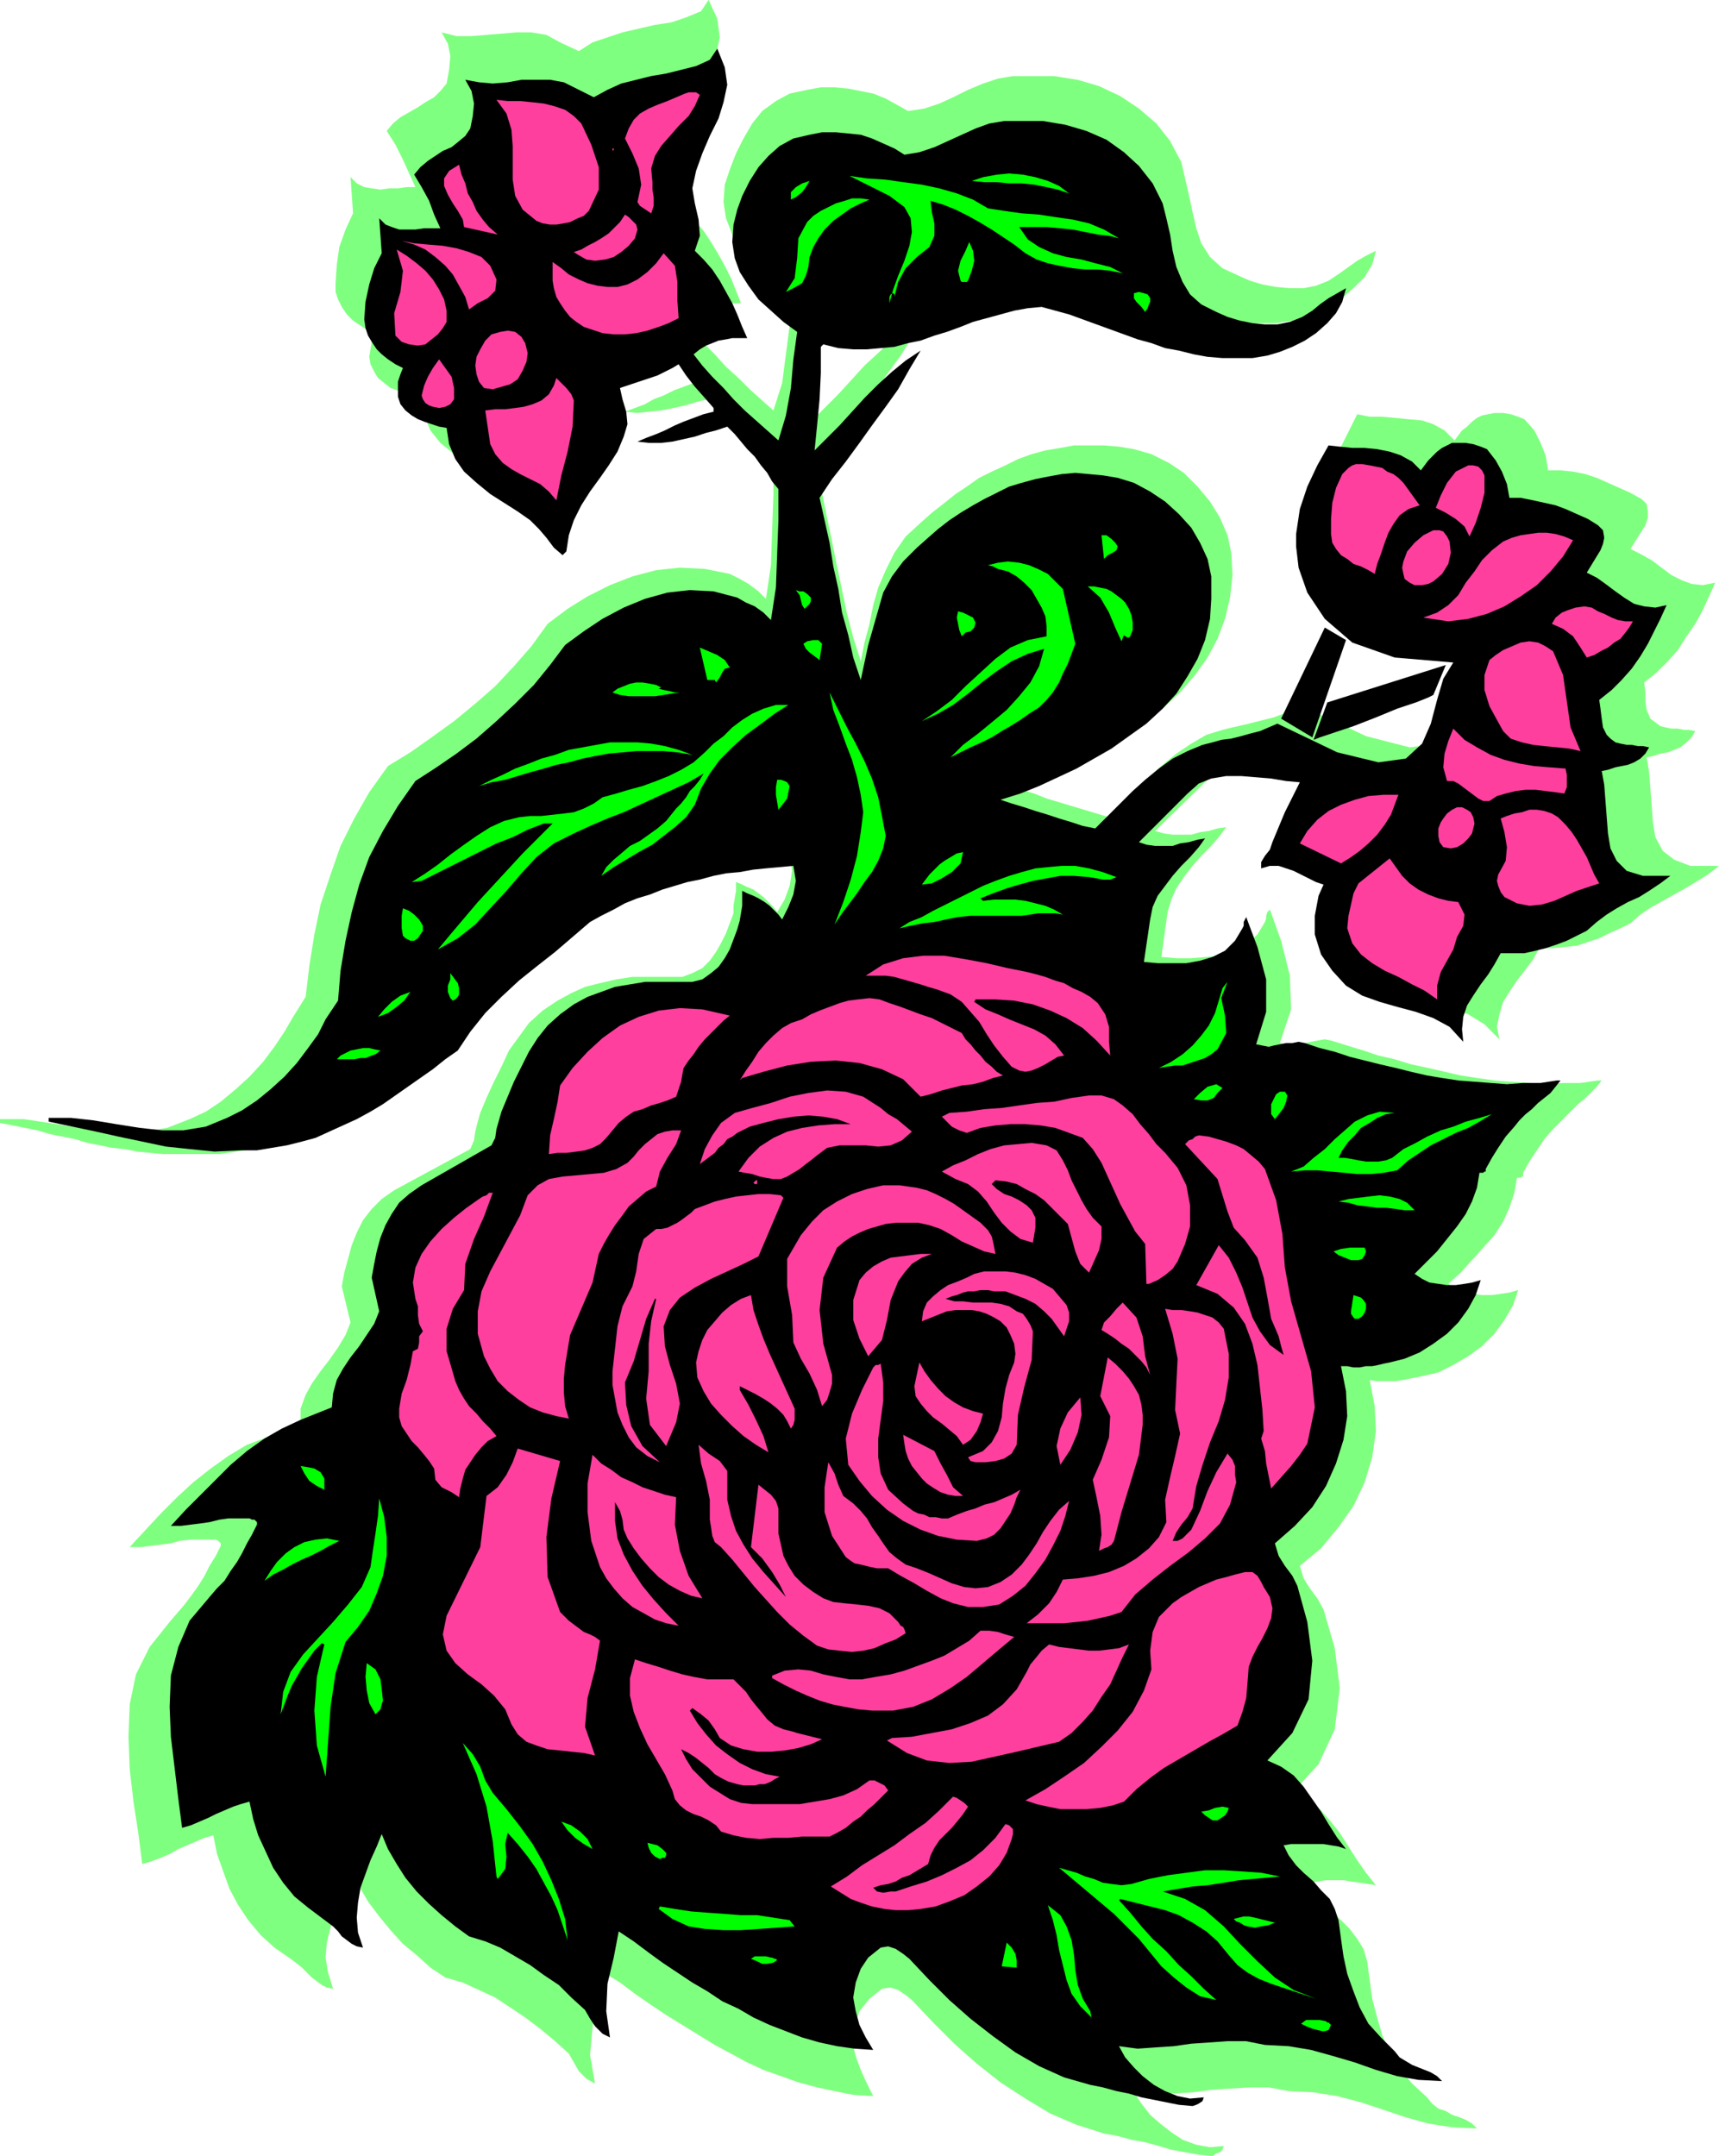 <svg xmlns="http://www.w3.org/2000/svg" width="1.378in" height="1.728in" fill-rule="evenodd" stroke-linecap="round" preserveAspectRatio="none" viewBox="0 0 1378 1728"><style>.pen1{stroke:none}.brush3{fill:#000}.brush4{fill:#ff3f9e}.brush5{fill:#0f0}</style><path d="m547 117 2 13 3 13 1 13-4 13 8 8 7 8 6 9 6 10 5 9 5 10 4 10 4 10h-19l-6 2-6 2-5 2-5 3-5 4 8 9 8 10 9 9 9 10 10 9 9 9 10 9 9 8 7-22 3-23 3-23 3-23-11-9-11-9-11-10-9-11-7-11-5-13-2-13 1-14 4-12 5-13 6-12 7-12 8-10 11-8 11-6 14-3 11-2h11l11 1 10 2 10 2 10 4 9 5 9 5 13-2 12-4 11-5 12-6 12-5 12-4 12-2h33l19 3 17 5 17 8 15 10 14 12 11 14 9 17 3 13 3 13 3 14 3 13 4 12 7 11 10 9 13 6 9 4 10 3 11 2 11 1h11l10-2 10-4 9-6 7-5 7-5 7-4 8-4-3 11-6 10-8 8-9 8-10 6-10 6-11 4-10 3-13 2h-25l-13-1-12-2-12-2-12-3-12-4-11-3-12-4-12-4-11-4-12-4-12-4-11-4-12-3-12 1-12 2-11 3-12 3-11 3-11 4-11 4-11 4-11 3-11 3-12 3-11 2h-24l-12-1-13-3-3 2v22l-1 22-3 22-1 21 10-10 11-11 11-12 10-11 12-11 11-11 12-10 13-8-9 16-10 16-11 15-11 16-12 15-11 15-11 15-11 15 4 19 4 20 4 19 4 20 4 19 4 19 5 19 6 19 3-15 4-15 3-15 4-14 6-14 7-14 9-13 12-11 9-8 9-7 10-8 9-6 10-7 10-5 11-5 10-5 11-4 11-3 12-2 11-2h24l12 1 12 2 14 4 14 7 12 8 11 11 10 12 8 13 6 14 3 14 1 18-2 18-4 17-6 16-8 15-10 14-12 14-13 12-14 10-15 10-15 9-16 8-15 8-16 6-17 6-16 6 10 3 10 3 10 4 10 3 10 3 10 3 10 3 10 3 10-10 11-11 11-11 11-10 11-9 12-8 12-7 13-4 8-2 9-2 8-2 8-2 8-2 8-3 8-3 7-3 51 24 35 9 23-3 14-12 8-18 5-19 5-18 9-14-50-4-36-13-24-19-15-22-7-22-2-17v-11l3-21 7-18 9-18 9-18 10 2h10l11 1 10 1 11 1 9 3 9 5 8 8 3-4 3-4 4-3 4-4 4-3 4-2 5-1 5-1h7l6 1 6 2 5 2 8 9 5 10 4 10 2 12h10l10 1 10 2 9 3 9 4 9 4 9 4 9 5 4 4 1 6v5l-2 6-12 19 8 4 9 5 8 6 8 6 8 4 8 3 9 1 10-2-5 11-5 11-6 11-7 10-7 11-8 9-9 9-10 8 1 8v7l1 7 3 7 4 3 4 3 4 1 5 1h5l5 1h4l5 1-3 5-4 4-5 4-5 2-5 2-6 1-6 2-5 1 2 12 1 13 1 13 1 14 2 12 6 11 9 7 13 5h23l-9 7-8 5-10 6-9 5-9 5-9 5-9 6-8 7-8 4-9 4-8 4-9 3-9 3-10 1-10 1h-10l-5 9-6 8-7 9-6 9-5 8-3 10-2 10 2 10-12-12-13-8-15-5-15-4-16-4-14-5-14-9-12-12-10-14-5-16-1-17 4-16 4-10-6-2-6-3-7-3-6-3-6-2-7-2h-7l-7 2v-6l3-5 4-5 2-6 5-13 6-13 6-12 7-13-12-1-13-1-13-2-13-1h-13l-12 2-11 5-9 8-42 41 7 2 7 1h15l7-2 7-1 7-2 7-1-6 8-7 8-7 7-7 8-7 9-6 9-4 9-3 10-5 36 12 1h12l12-1 12-1 10-4 10-5 9-8 6-10 1-3v-2l1-3 2-2 9 25 7 28 1 27-9 27 5 1h10l5-1 5-1 5-1 6-1 5 1 13 4 13 4 12 4 13 3 13 4 14 3 13 3 13 3 13 2 14 2 13 1 14 1 14 1 14-1h14l14-2h3l-4 5-5 5-5 5-5 4-5 5-5 5-5 5-5 5-7 8-6 9-6 9-5 9v3h-1l-1 1h-3l-2 12-4 12-5 11-7 11-9 10-9 10-9 10-10 9 6 4 7 3 7 1 7 1h8l7-1 7-1 7-2-4 12-7 12-8 11-10 10-11 8-12 7-12 6-13 3-5 1-5 1-5 1-6 1h-16l-5-1 4 21 1 20-3 21-6 20-9 19-12 17-14 17-17 14 3 10 5 8 6 8 5 9 9 31 4 32-4 33-13 28-21 23 12 6 10 7 8 9 8 10 7 11 7 11 7 10 8 10-6-1-7-1-7-1-6-1h-14l-7 1-6 1 4 8 6 8 7 7 8 7 7 7 6 8 5 8 3 10 2 15 2 15 4 15 4 14 6 14 8 13 10 12 12 11 4 5 5 4 6 2 5 3 6 2 5 2 5 3 4 4-20-1-19-3-18-5-18-6-18-6-19-5-19-3-20-1-16-3h-15l-16 1-15 1-15 2-16 1-15 1-16-2 6 9 7 9 8 7 9 7 9 6 11 4 11 2 11-1-1 3-2 2-3 1-3 2-11-1-11-2-11-2-10-3-11-3-11-2-11-3-11-2-22-7-21-9-20-12-20-13-19-15-18-16-17-17-17-18-5-4-6-4-6-2-7 1-10 8-8 10-4 12-2 12 3 12 4 11 5 11 5 10-16-1-15-3-14-3-15-4-14-5-14-5-13-6-13-7-13-7-13-8-13-8-13-8-12-8-13-9-12-9-13-8-5 21-4 23-2 22 4 23-7-4-6-6-4-7-4-7-11-10-12-10-12-9-12-8-12-8-13-6-13-6-14-4-12-8-11-10-11-9-10-11-9-11-9-12-7-12-5-13-5 11-4 11-5 12-4 12-3 12-1 12 2 12 4 13-5-1-4-2-4-3-4-3-4-4-4-4-5-4-4-3-13-9-11-10-10-12-8-12-7-13-5-14-5-14-3-15-7 2-7 3-7 3-7 3-7 4-7 3-8 3-7 2-3-24-4-26-3-26-1-26 1-26 5-24 11-22 16-20 6-7 6-7 6-8 5-7 5-8 4-8 5-8 4-8v-2l-2-2-2-1h-20l-9 1-7 2-8 1-8 1-8 1h-9l12-13 13-14 13-13 13-12 14-11 14-10 15-9 16-6 27-11v-12l4-11 5-9 7-10 7-9 7-10 6-10 4-10-7-29 2-11 3-11 3-11 4-10 5-10 7-9 8-8 10-7 61-33 3-7 1-7 2-8 2-7 5-12 6-13 6-12 6-13 8-11 8-11 11-10 12-8 11-6 11-5 12-3 13-3 13-2h40l8-3 8-4 6-6 5-7 4-7 4-8 3-8 3-8v-6l1-6 1-6v-7l5 2 4 2 5 2 4 3 4 3 4 4 4 4 3 4 6-10 4-11 2-12-2-12-12 1-11 1-12 1-11 2-11 2-11 2-11 2-11 3-11 3-11 3-10 4-11 4-10 4-10 5-10 5-10 5-15 13-15 12-15 12-16 12-14 14-14 13-13 16-11 16-10 8-11 8-10 7-11 8-10 7-11 7-11 7-11 6-12 5-11 5-12 5-12 4-13 3-12 2-14 2h-45l-11-1-10-1-10-2-10-1-10-2-10-2-10-3-10-2-10-2-10-3-10-2-10-2-10-2v-3h19l20 3 19 3 19 3 19 1h19l19-3 18-7 13-6 12-8 12-10 11-10 11-12 9-12 8-12 7-12 10-16 3-25 4-25 5-24 8-24 8-23 11-22 12-21 15-21 18-11 17-12 18-13 17-14 16-14 15-16 14-16 13-18 16-12 16-10 18-9 18-7 19-5 19-2 20 1 20 4 8 4 7 4 8 6 6 6 4-27 1-29 1-28v-27l-5-7-5-7-5-6-5-7-6-7-5-6-6-6-6-6-9 3-9 2-10 3-9 2-10 2-10 1-9 1-10-1 8-3 8-3 7-4 8-3 8-4 8-3 8-3 8-2v-3l-7-9-7-9-8-9-7-10-5 4-6 3-6 3-6 2-7 2-6 2-7 2-6 2 1 9 3 11 1 10-3 10-5 12-7 12-8 11-8 12-8 11-6 12-4 13-2 14-1 1-1 1-1 1-7-7-7-7-6-8-7-8-11-7-12-7-12-8-11-9-11-9-8-10-5-12-2-14-6-2-6-1-7-3-6-2-5-4-5-4-3-5-3-6-1-6 1-6 1-6 3-6-6-3-6-4-6-4-5-5-4-6-3-6-2-6v-7l1-15 2-14 5-14 6-13-2-29 5 5 6 3 6 1 7 1 7-1h7l7-1h7l-5-11-5-11-6-12-7-11 5-6 6-5 7-4 7-4 6-4 7-4 5-5 5-6 2-11 1-11-2-10-5-9 12 3h12l12-1 12-1 12-1h12l12 2 11 6 15 7 11-7 12-4 12-4 13-3 13-3 13-2 12-4 12-5 6-9 7 15 2 15-3 14-5 15-7 14-7 15-5 14-3 15z" class="pen1" style="fill:#7fff7f"/><path d="m555 151 2 12 3 13 1 13-4 12 7 7 7 8 6 9 5 9 5 9 4 9 4 10 4 9h-12l-5 1-6 1-5 2-5 2-5 3-5 4 7 9 8 9 9 9 8 9 9 9 9 8 9 8 9 8 6-20 4-22 2-23 3-22-11-8-10-9-10-9-8-11-7-11-4-11-2-13 1-14 3-12 4-11 6-12 7-11 8-9 9-8 11-6 13-3 10-2h11l10 1 10 1 9 3 9 4 9 4 8 5 12-2 12-4 11-5 11-5 11-5 11-4 12-2h31l18 3 17 5 16 7 14 10 12 11 11 14 8 16 3 12 3 13 2 13 3 13 5 12 6 10 9 8 12 6 9 4 10 3 10 2 10 1h10l10-2 10-4 8-5 6-5 7-5 7-4 7-4-3 11-5 9-7 8-9 8-9 6-10 5-10 4-10 3-12 2h-24l-12-1-11-2-12-3-11-2-11-4-11-3-11-4-11-4-11-4-11-4-11-4-11-3-11-3-11 1-11 2-11 3-11 3-11 3-10 4-11 4-10 3-11 4-10 2-11 3-11 1-11 1h-11l-12-1-12-3-2 2v21l-1 21-2 21-2 20 10-10 10-10 10-11 10-11 11-11 11-10 11-9 12-8-9 15-9 16-10 14-11 15-10 14-11 15-11 14-10 15 4 18 4 18 3 19 4 18 3 19 5 18 4 18 6 18 3-14 3-14 4-14 4-14 4-14 7-13 9-12 11-11 9-8 8-7 9-7 9-6 10-6 9-5 10-5 10-5 10-3 11-3 10-2 11-2 11-1 11 1 11 1 12 2 13 4 13 7 12 8 11 10 10 11 7 12 6 13 3 14v18l-1 16-4 17-6 15-8 14-9 14-11 12-13 12-14 10-14 10-14 8-14 8-15 7-15 7-15 6-16 5 9 3 10 3 9 3 10 3 9 3 10 3 9 3 10 2 10-10 10-10 10-10 10-9 11-9 11-8 12-6 12-5 8-2 7-2 8-1 8-2 7-2 8-2 7-3 7-3 48 23 33 8 22-3 13-12 7-16 5-19 5-17 8-13-47-4-34-12-22-19-14-21-7-20-2-17v-10l3-20 6-18 8-17 9-16 9 1 10 1h10l10 1 10 2 9 3 9 5 7 7 3-4 3-4 4-4 3-3 4-3 4-2 4-2h11l6 1 6 2 5 2 7 9 5 9 4 10 2 11h9l10 2 9 2 9 2 8 3 9 4 9 4 8 5 4 4 1 6-1 5-2 5-11 18 8 4 7 5 8 6 7 5 8 5 8 2 9 1 9-2-5 11-5 10-5 10-6 10-7 10-8 9-8 8-10 8 1 7 1 8 1 7 3 6 3 3 4 3 4 1 5 1h4l5 1h4l5 1-3 5-4 4-5 3-5 2-5 1-5 1-6 2-5 1 2 11 1 13 1 13 1 13 2 12 5 10 8 8 13 4h22l-8 6-9 6-8 5-9 4-9 5-8 5-8 6-8 7-8 4-8 4-8 3-9 3-8 2-9 2h-19l-5 9-5 8-6 8-6 9-5 8-3 9-1 10 1 10-11-12-13-7-14-5-15-4-14-4-14-5-13-8-11-12-9-13-5-16v-15l3-16 4-9-6-2-6-3-6-3-6-3-6-2-6-2h-7l-7 2v-5l3-5 4-5 2-6 5-12 5-12 6-12 6-12-11-1-12-2-12-1-12-1h-12l-12 2-10 4-9 8-39 39 6 2 7 1h14l6-2 7-1 7-2 6-1-5 7-7 8-7 7-7 8-6 8-6 8-4 9-2 10-5 34 11 1h23l11-2 10-3 10-5 8-8 6-10 1-2v-3l1-2 1-2 9 24 7 26v26l-8 26 5 1 5 1 4-1 5-1 5-1h5l5-1 5 1 12 4 12 3 12 4 12 3 12 3 13 3 12 3 13 3 12 2 13 2 13 1 13 1 13 1 13-1h14l13-2h3l-4 5-4 5-5 4-5 4-5 5-5 4-5 5-4 5-7 8-6 9-5 8-5 9v2h-1l-1 1h-3l-2 12-4 11-5 10-7 10-8 10-8 10-9 9-9 9 6 4 6 3 7 1 7 1h7l7-1 6-1 7-2-4 12-6 11-8 11-9 9-11 8-11 7-12 5-12 3-5 1-4 1-5 1h-5l-5 1h-5l-5-1h-5l4 20 1 20-3 19-6 19-8 18-11 17-14 15-16 14 3 10 5 8 6 8 4 8 8 29 4 31-3 31-13 27-20 22 11 5 10 7 8 9 7 10 7 10 6 10 7 11 7 9-6-2-6-1-6-1h-26l-6 1 4 8 6 8 6 6 8 7 6 7 7 7 4 8 3 9 2 15 2 14 3 14 5 14 5 13 7 13 10 11 11 11 4 5 5 3 5 3 5 2 5 2 5 2 5 3 4 4-19-1-17-3-17-5-17-6-17-5-18-5-18-3-19-1-15-3h-15l-14 1-15 1-14 2-15 1-14 1-15-2 5 9 7 8 7 7 9 7 9 5 10 4 10 2 11-1-1 3-3 2-2 1-3 1-11-1-10-2-10-2-10-2-10-3-10-2-11-3-10-2-21-6-20-9-19-11-18-13-18-14-17-15-16-16-16-17-5-4-6-4-6-2-6 1-10 8-6 9-4 11-2 12 2 11 3 11 5 10 6 10-15-1-14-2-14-3-14-4-13-5-13-5-13-6-12-7-13-6-12-8-12-7-12-8-12-8-11-8-12-9-12-8-4 21-5 21-1 22 3 21-6-3-6-6-4-6-4-7-11-10-10-10-12-8-11-8-12-7-12-7-12-5-13-4-11-8-11-9-10-9-10-10-9-11-7-11-7-12-5-12-4 10-5 11-4 11-4 11-2 12-1 12 1 12 4 12-5-1-4-2-4-3-4-3-3-4-4-4-4-3-4-3-12-9-11-9-9-11-8-12-6-13-6-13-4-13-3-14-7 2-6 2-7 3-7 3-6 3-7 3-7 3-7 2-3-23-3-25-3-25-1-24 1-25 6-23 9-21 16-19 6-7 6-6 5-8 5-7 4-7 4-8 4-7 4-8v-2l-2-2h-2l-2-1h-17l-7 1-8 2-7 1-8 1-8 1h-8l12-13 12-12 12-12 12-12 13-11 14-10 14-8 15-7 25-10 1-11 3-11 5-9 6-9 7-9 6-9 6-9 4-10-6-27 2-11 2-10 3-11 4-10 5-9 6-9 8-7 10-7 56-32 3-6 1-7 2-7 2-7 5-12 5-12 6-12 6-12 7-11 8-10 10-9 11-8 11-6 11-4 11-4 12-2 12-2h38l8-2 7-5 6-5 5-7 4-7 3-8 3-8 2-7 1-6 1-6v-12l4 2 5 2 4 2 5 3 4 3 3 3 4 4 3 4 5-10 4-10 2-11-2-12-11 1-11 1-10 1-11 2-11 1-10 2-11 3-10 2-10 3-10 3-10 4-10 3-10 4-9 5-10 5-9 5-14 12-14 12-14 11-15 12-14 13-13 13-12 15-10 15-10 7-10 8-10 7-10 7-10 7-10 7-10 6-11 6-11 5-11 5-11 5-11 3-12 3-12 2-12 2h-13l-21 1-20-2-19-2-19-4-19-4-18-4-19-4-19-4v-3h18l18 2 18 3 19 3 18 2h17l18-3 17-7 12-6 12-8 11-9 11-10 10-11 9-12 8-11 6-12 10-15 2-24 4-24 5-23 6-22 8-22 11-21 12-20 14-20 17-11 16-11 16-12 16-14 15-14 15-15 13-16 12-16 15-11 15-10 17-9 17-7 18-5 18-2 19 1 19 5 7 4 7 3 7 5 6 6 4-26 1-27 1-27v-25l-5-6-4-7-5-6-5-7-6-6-5-6-5-6-6-6-9 3-8 2-9 3-9 2-9 2-9 1h-10l-9-1 7-3 8-3 7-3 8-4 7-3 8-3 8-3 8-2v-3l-7-8-8-9-7-9-6-9-5 3-6 3-6 3-6 2-6 2-6 2-6 2-6 2 2 9 3 10 1 10-3 10-5 12-7 11-7 10-8 11-7 11-6 12-4 12-2 13-1 1-1 1-1 1-7-6-6-8-6-7-7-7-10-7-11-7-11-7-11-9-10-9-7-10-5-12-2-13-6-1-6-2-6-2-5-2-5-3-5-4-4-5-2-6v-12l2-6 2-5-6-3-6-4-5-4-4-4-4-6-3-5-2-6-1-7 1-14 3-14 4-13 6-12-2-28 5 5 5 2 6 2h13l7-1h13l-5-11-4-11-6-11-6-10 5-6 6-5 6-4 6-4 7-3 5-4 6-5 4-6 2-10 1-10-2-10-5-9 11 2 11 1 12-1 11-2h23l11 2 10 5 14 7 11-6 11-5 12-3 12-3 12-2 12-3 12-3 11-5 6-9 6 15 2 14-3 14-4 13-7 14-6 14-5 14-3 14z" class="pen1 brush3"/><path d="m561 76-4 9-5 8-8 8-7 8-7 8-5 8-3 10 1 11v6l1 6v7l-2 6-3-2-3-2-3-2-2-3 3-14-2-13-5-12-6-12 3-8 4-7 5-5 7-4 7-3 8-3 7-3 7-3 3-1h6l3 2zm-95 23 8 17 6 18v18l-8 17-4 4-5 2-6 3-5 1-6 1h-5l-6-1-5-2-11-9-6-11-2-13v-27l-1-13-4-13-8-11 9 1h10l10 1 9 1 8 2 9 3 7 5 6 6zm26 20v1l-1 1v-2h1zm-93 69-27-6-1-6-4-7-4-6-4-7-3-7v-6l4-6 8-5 2 8 3 7 2 8 4 7 3 7 5 7 5 6 7 6z" class="pen1 brush4"/><path d="m857 155-9-3-9-2-10-2-10-1h-10l-10-1h-10l-10-1 9-3 11-2 10-1 11 1 10 2 10 3 9 4 8 6zm-65 12 13 2 14 2 14 1 13 2 14 2 13 3 12 5 12 7-8-2-9-1-10-2-10-2-10-1-11-1h-22l7 10 9 6 11 5 11 3 12 2 11 3 12 3 10 5-10-2-10-1h-10l-10-1-11-2-9-2-9-3-9-5-9-7-9-6-9-6-10-6-9-5-10-5-10-4-10-3 1 9 2 9v10l-4 9-10 8-9 9-6 11-3 12v-2l-1-1-2 1-1 2v5l3-11 4-11 5-12 4-12 2-11-1-11-5-9-12-9-32-16 14 2 15 1 14 2 15 2 14 3 14 4 13 5 12 7zm-143-22-3 5-3 4-5 4-4 2v-6l4-4 5-3 6-2z" class="pen1 brush5"/><path d="m697 160-7 3-8 4-7 5-7 5-7 7-5 7-4 7-3 8-1 8-2 7-3 6-7 4-6 3 7-11 2-16 1-16 7-13 5-5 6-4 6-3 6-3 7-2 6-2h7l7 1z" class="pen1 brush5"/><path d="m511 184-2 7-5 6-6 5-6 4-7 2-8 1-7-1-7-4-3-2 6-2 5-3 6-3 5-3 6-4 4-4 5-5 4-6 3 2 3 3 3 3 1 4zm-113 40-1 9-6 6-8 4-7 5-3-10-5-9-5-9-6-7-8-7-8-6-9-4-10-3 10 2 11 1 12 1 11 2 10 3 10 4 7 7 5 11z" class="pen1 brush4"/><path d="m776 225-1 1h-4l-1-1-2-8 2-8 4-8 3-7 3 7 1 8-2 8-3 8z" class="pen1 brush5"/><path d="m358 258-3 5-4 5-5 4-5 4-6 1-7-1-6-2-5-5-1-18 5-17 2-17-5-17 8 5 8 6 7 6 6 7 5 8 4 8 2 9v9zm186-3-8 4-8 3-9 3-9 2-9 1h-9l-9-1-9-3-6-2-6-4-5-4-4-5-4-6-3-5-2-7-1-6v-15l7 5 6 5 8 4 7 3 8 2 8 1h8l8-2 8-4 8-6 7-7 6-8 9 10 2 13v15l1 14z" class="pen1 brush4"/><path d="M922 239v3l-1 2-1 3-2 3-3-4-4-4-2-3v-4l4-1 4 1 3 1 2 3z" class="pen1 brush5"/><path d="m421 275 2 8-1 7-3 7-4 7-6 4-7 2-7 2-7-1-4-5-2-6-1-7 1-7 3-6 4-7 5-5 7-2 6-1 6 1 5 4 3 5zm-57 45-3 4-4 2-5 1-5-1-3-1-3-2-2-3-1-3 2-8 3-7 4-7 5-7 5 7 5 7 2 9v9zm96 1-1 21-4 20-5 19-4 20-6-7-7-6-8-4-8-4-7-4-7-5-6-7-4-8-4-27 8-1h8l8-1 7-1 7-2 7-3 6-5 4-7 2-6 4 4 4 4 4 5 2 5zm665 66 13 18-9 3-7 5-5 7-4 7-3 8-3 9-3 8-2 8-5-3-6-3-6-2-5-4-5-3-4-5-3-5-1-7v-12l1-13 3-12 5-11 2-2 3-3 3-2 3-1h5l6 1 5 1 5 1 4 3 5 2 4 3 4 4zm65-6v14l-3 12-4 12-5 11-4-8-7-6-8-5-8-4 4-10 5-10 7-9 10-5h4l4 1 3 3 2 4zm-28 53 1 9-2 9-5 8-7 6-4 2-5 1h-6l-4-2-4-3-1-4-1-5 1-5 3-8 6-7 7-6 8-4h5l3 1 3 4 2 4zm99-1-8 13-10 12-11 11-13 9-13 8-14 6-15 4-16 2-20-3 11-4 9-6 8-8 6-10 7-9 6-9 8-8 9-7 7-3 7-2 7-1 7-1h7l7 1 7 2 7 3z" class="pen1 brush4"/><path d="m896 438-1 3-3 2-4 2-3 3-2-19h4l4 3 3 3 2 3zm-44 34 10 44-3 8-3 8-4 8-3 7-5 8-5 6-6 6-8 5-7 5-8 5-7 4-8 5-8 4-9 4-8 4-8 4 10-10 12-9 11-9 12-10 10-11 9-11 7-13 4-14-13 4-13 6-12 8-12 9-11 9-12 9-12 7-13 6 12-8 12-9 11-11 12-11 12-11 12-9 14-6 15-3v-8l-1-8-3-7-4-7-4-7-6-6-6-5-7-4-4-1-4-1-4-2-4-1 8-2 8-1 9 1 8 2 7 3 8 4 6 6 6 6zm53 16 2 5 1 6v6l-2 5-1 1h-1l-2-1-1-1-2 5-5-11-5-12-7-12-10-9h5l5 1 5 1 4 2 4 3 4 3 3 3 3 5zm-255-9v3l-1 2-2 2-2 2-2-3-1-4-1-4-3-4 3 1h3l3 2 3 3z" class="pen1 brush5"/><path d="m1309 498-3 5-3 4-4 5-5 3-5 4-6 3-5 3-6 2-5-8-6-9-8-6-9-4 3-5 5-4 5-2 6-2 7-1 6 1 5 3 5 2 6 3 5 2 6 1h6z" class="pen1 brush4"/><path d="m782 499-1 4-3 3-4 1-3 3-2-5-1-5-1-5 1-5 4 1 4 2 4 2 2 4zm-123 17-2 13-4-3-4-3-3-3-2-4 3-2 5-1h4l3 3z" class="pen1 brush5"/><path d="m1245 522 8 19 3 21 3 21 8 19-9-2-10-1-10-1-9-1-9-2-9-3-6-6-5-9-6-11-4-13v-12l4-12 5-4 6-4 7-3 7-3 7-1 7 1 6 3 6 4z" class="pen1 brush4"/><path d="m585 535-4 1-2 3-2 4-3 4-1-2h-6l-6-26 7 3 7 3 6 4 4 6zm-55 16-2 1 4 1 5 1 4 1h4l-7 1-6 1-7 1h-21l-7-1-6-2 4-3 5-2 5-2 5-1h5l6 1 5 1 4 2zm180 119-2 10-4 10-5 9-6 8-6 9-6 8-6 8-6 9 7-18 6-18 5-19 3-19 2-16-2-14-3-14-4-14-5-13-5-14-5-13-3-14 7 14 7 14 7 13 7 14 6 14 5 15 3 15 3 16zm-78-105-11 7-12 9-11 8-11 10-10 10-8 11-7 12-5 13-7 10-9 8-9 7-9 7-11 6-10 6-10 6-10 7 4-7 6-6 6-5 7-6 8-4 7-5 7-5 7-6 4-5 4-5 4-4 4-5 3-5 4-4 4-5 3-5-12 7-13 6-13 6-13 6-13 6-13 5-14 6-13 6-16 8-14 11-12 13-12 14-13 14-12 13-14 11-16 9 10-12 11-13 11-13 12-13 12-13 12-13 12-12 12-12h-7l-13 5-12 6-13 5-12 6-12 6-12 6-12 6-12 6-8 1 11-7 10-7 10-8 11-8 10-7 11-7 11-5 12-3 9-1h9l9-1 9-1 8-1 8-3 8-4 7-5 11-3 10-3 11-3 11-4 10-4 10-5 10-6 9-8 7-7 8-6 7-7 8-6 8-5 9-4 10-3h10z" class="pen1 brush5"/><path d="m1255 616 1 5v10l-2 5-7-1-8-1-8-1h-8l-8 1-8 2-7 2-6 4h-5l-4-2-4-3-4-3-4-3-4-3-4-2h-5l-3-11 1-11 3-10 4-10 9 9 10 6 11 6 11 4 12 3 12 2 12 1 13 1z" class="pen1 brush4"/><path d="m555 605-12-2-11-1h-22l-11 1-11 1-11 2-10 2-11 3-10 2-10 3-11 3-10 3-10 3-11 2-10 3 10-5 9-4 10-5 11-4 10-4 11-3 11-4 11-2 11-2 11-2h22l11 1 11 2 11 3 11 4zm78 25-1 5-1 5-3 4-4 5-1-6-1-6v-6l1-6h3l3 1 2 1 2 3z" class="pen1 brush5"/><path d="m1121 637-3 8-3 8-5 8-6 8-7 7-7 6-7 5-8 5-33-16 6-10 8-9 9-7 10-5 11-4 11-3 12-1h12zm60 18 1 5-1 4-1 4-3 4-4 4-5 3-5 1-6-1-3-4-1-5v-6l2-5 2-3 3-4 4-3 4-2h4l4 2 3 2 2 4zm101 53-9 3-9 3-9 4-9 4-10 3-10 1-10-2-10-5-3-4-2-5-1-4 1-5 6-11 1-11-2-12-3-11 5-2 6-2 6-1 6-2h6l6 1 6 2 5 3 6 6 5 6 4 6 4 7 4 7 3 7 3 7 4 7z" class="pen1 brush4"/><path d="m772 683-2 9-7 7-8 5-8 4-8 1 3-4 3-4 4-4 4-4 4-3 5-3 5-3 5-1z" class="pen1 brush5"/><path d="m1169 723 5 10-1 9-5 9-3 10-5 9-5 9-3 11v11l-10-7-10-5-11-6-11-5-10-6-9-7-7-9-4-12 1-10 2-9 2-9 4-8 25-20 5 7 5 7 6 6 7 5 8 4 8 3 8 2 8 1z" class="pen1 brush4"/><path d="m895 703-5 2h-6l-5-1-6-1-12-1h-11l-11 2-11 2-11 3-10 3-11 4-10 4 2 2 9-1h17l8 1 8 2 8 2 7 3 7 4-6-1h-14l-6 1-7 1h-41l-10 1-10 2-9 2-9 1-10 2-9 2 8-5 10-4 9-5 10-5 10-5 10-5 10-5 10-4 11-4 10-3 11-3 10-1 11-1h11l11 2 11 3 11 4zm-556 39v4l-2 3-2 3-3 2h-3l-2-1-2-1-2-2-1-6v-10l1-6 5 2 4 3 4 4 3 5z" class="pen1 brush5"/><path d="m880 804 6 9 3 10v12l1 11-11-12-11-10-13-8-13-6-14-5-15-3-15-1h-16l-1 2 9 6 10 4 9 4 10 4 10 4 9 5 8 7 7 9-5 1-5 3-5 3-6 3-5 2-5 1-5-1-6-3-7-8-7-9-6-9-6-10-7-8-7-8-9-6-11-4-7-2-6-2-7-2-7-2-7-2-7-1h-16l14-9 16-5 16-2h17l18 3 16 3 17 4 15 3 8 2 7 2 8 3 7 2 7 4 7 3 7 4 6 5z" class="pen1 brush4"/><path d="m368 797-1 2-2 2-2 1-2-2-2-5v-5l2-5v-5l3 4 3 4 1 4v5zm608 44-5 4-5 3-6 2-6 2-6 2h-6l-7 1-6 1 10-5 9-6 8-7 7-8 6-8 5-10 3-10 3-10 4-5-5 13 3 14 1 14-7 13zm-647-46-5 7-6 5-7 5-8 3 5-6 6-6 7-5 8-3z" class="pen1 brush5"/><path d="m771 828 3 5 4 4 4 5 4 4 4 5 5 4 4 4 5 3-8 2-8 3-8 2-9 1-8 2-8 2-9 3-8 2-14-14-17-8-18-5-19-2-20 1-19 3-19 5-17 5-2 2 5-8 5-7 5-8 6-7 6-6 7-6 7-4 9-3 7-4 7-3 8-3 8-3 7-2 8-1 9-1 8 1 8 3 9 3 8 3 8 3 9 3 8 4 8 4 8 4zm-186-14-5 4-5 5-5 5-5 5-5 6-4 6-4 5-4 6-1 5-1 6-2 6-2 6-7 3-6 2-7 2-7 3-7 2-6 4-6 5-5 6-5 6-5 5-6 3-6 2-7 1-8 1h-7l-7 1 1-15 3-13 3-14 2-13 10-14 12-13 12-11 14-10 15-7 16-5 17-2 18 1 22 5z" class="pen1 brush4"/><path d="m305 842-4 3-3 1-5 2h-4l-5 1h-14l3-3 4-2 4-2 5-1 5-1h5l4 1 5 1zm675 30-4 4-3 4-5 2h-5l-6-1 5-5 6-5 7-2 5 3z" class="pen1 brush5"/><path d="m731 907-8 7-9 4-10 1-10-1h-21l-10 2-8 6-5 4-4 3-5 4-5 3-5 3-5 2h-6l-6-1-5-1-6-2-6-1-5-1 8-11 9-9 11-7 11-5 12-3 13-2 13-1h13l-11-4-11-2-12-1-12 1-12 2-12 3-11 3-10 5-4 3-4 2-3 4-4 3-3 4-4 3-4 3-4 3 4-12 6-11 7-10 11-8 14-4 15-4 15-5 15-3 15-2 15 1 14 4 14 9 6 5 7 4 6 5 6 5z" class="pen1 brush4"/><path d="m1032 878-1 5-2 5-3 4-4 5-3-4v-8l2-4 2-4 3-2h4l2 3z" class="pen1 brush5"/><path d="m934 924 10 12 7 14 3 16v17l-2 7-2 7-3 7-3 7-4 6-6 5-6 4-7 3h-2l-1-32-8-10-6-11-6-11-5-11-5-11-5-11-7-11-8-9-11-4-11-4-12-2-12-1h-12l-12 1-12 2-11 4-6-2-6-3-4-4-4-4 6-3 14-1 14-2 14-1 14-2 14-2 14-1 14-3 14-2h10l10 3 7 5 8 7 6 8 7 8 6 8 7 7z" class="pen1 brush4"/><path d="m1118 892-7 1-7 3-6 4-7 4-5 6-5 5-5 7-3 6h5l6 1 5 1 6 1h10l6-1 5-2 9-7 10-5 9-5 11-5 10-3 10-4 11-3 10-3-10 6-9 5-10 4-10 5-10 5-9 6-9 6-9 8-11 2-10 1h-11l-10-1-11-1-11-1h-10l-11 1 10-4 8-7 9-7 8-8 8-7 8-7 10-5 10-3 12 1z" class="pen1 brush5"/><path d="m546 906-4 11-7 11-6 11-3 12-8 4-7 6-7 6-5 7-6 8-5 8-4 7-4 8-5 23-9 21-9 21-4 24-1 11v11l1 11 3 10-10-2-11-3-10-4-9-6-9-7-8-8-6-10-5-10-5-18v-18l3-16 7-16 8-15 8-15 8-15 6-16 8-8 9-5 11-2 11-1 11-1 11-1 10-3 9-5 5-5 4-5 5-5 5-4 5-4 6-2 6-1h7zm468 31 9 25 5 27 2 27 5 27 8 28 8 28 3 29-6 29-6 9-7 9-8 9-8 9-2-10-2-10-1-10-3-10 2-6-1-17-2-18-2-18-4-17-6-16-9-13-13-11-17-7 18-32 8 10 6 12 5 12 4 12 4 12 6 11 8 11 11 8-2-7-2-8-3-7-3-7-3-17-3-16-5-16-10-14-9-10-5-13-4-13-4-13-26-28 3-3 3-1 2-2 3-1 8 1 7 2 7 2 8 3 6 3 6 5 6 5 5 6zm-167-15 5 8 4 8 3 8 4 8 4 8 4 7 5 7 7 7v10l-2 9-4 9-4 9-7-7-4-10-3-11-3-11-6-6-7-7-6-6-7-5-8-4-7-4-8-2-9-1-3 3 4 4 6 4 6 2 6 3 6 4 4 4 3 6v8l-2 12-10-3-8-6-7-7-6-8-6-9-7-8-8-6-10-4-11-6 9-5 10-4 10-5 10-4 11-3 11-1 11-1 12 2 8 4zm-240 27h-2l-1-1 1-1 1-1h1v3zm185 37 3 5 1 4 1 5 1 5-9-2-9-4-9-4-8-5-9-5-9-3-9-2h-18l-8 1-7 2-7 2-7 3-6 3-6 4-6 5-11 24-3 26 3 27 7 25v7l-2 7-2 6-4 5-4-13-6-13-7-12-6-13-1-22-4-23v-22l11-19 9-11 9-9 11-7 12-6 12-4 13-3h13l14 2 8 2 7 3 8 4 7 4 7 5 7 5 7 5 6 6z" class="pen1 brush4"/><path d="m395 956-7 19-8 18-7 20-1 21-9 15-5 16v18l5 17 2 7 3 7 4 7 4 6 6 6 5 6 6 6 5 6-7 4-5 5-5 6-4 6-4 6-2 7-2 8-1 7-6-4-8-4-5-6-1-9-4-6-4-5-5-6-5-5-4-6-4-6-2-7v-7l2-12 4-11 3-12 2-11 4-2 1-5v-5l3-4-3-6-1-7v-7l-2-6-2-13 2-12 5-11 7-10 9-10 10-9 10-8 10-7 3-2 3-1 2-2h3zm233 4-20 47-12 6-13 6-13 6-13 7-12 8-8 10-5 13 1 16 4 15 5 15 3 16-3 15-8 19-13-17-3-21 2-22v-22l1-9 1-9 2-9 2-9h-1l-7 16-5 17-5 17-7 17 1 18 4 17 9 16 14 13-10-5-9-7-6-8-5-10-4-10-2-11-2-11v-11l2-18 2-18 4-16 8-16 3-12 2-14 4-12 10-8h4l5-1 4-2 4-2 3-2 4-3 4-3 3-3 8-3 8-3 8-2 9-2 9-1 9-1h9l9 1 2 2z" class="pen1 brush4"/><path d="M1134 970h-8l-7-1-8-1h-7l-8-1-8-1-7-2-8-1 8-2 8-1 8-1 9-1 8 1 8 2 6 3 6 6zm-40 30 1 3-1 3-2 3-3 1h-6l-5-2-5-2-4-3 6-2 7-1h12z" class="pen1 brush5"/><path d="m747 1005-8 3-8 5-6 7-5 7-6 15-3 16-4 16-11 13-7-14-5-15v-16l5-16 5-6 6-5 7-4 7-3 8-1 8-1 8-1h9zm108 41 2 6v7l-2 6-2 6-5-7-5-7-6-6-7-6-8-4-8-3-8-3h-9l-5-1h-6l-5 1h-5l-4 1-5 2-4 1-5 2 7 2h7l8 1h15l7 1 7 2 6 4 5 2 3 4 3 5 2 5-1 23-6 22-5 22-1 24-4 7-6 4-7 2-8 1h-8l-4-1-2-3 12-5 7-7 5-9 3-11 1-11 2-12 3-11 4-10 1-7-1-8-3-7-3-6-5-5-5-3-6-3-6-2-6-1h-13l-7 1-20 8 1-8 3-7 5-5 6-5 6-4 8-3 7-3 6-3 8-2h17l8 1 8 2 8 3 7 4 7 4 11 13zm-253-8 2 12 4 12 4 11 5 12 5 11 5 11 5 11 5 11v9l-1 4-2 3-3-6-3-5-5-5-5-4-6-4-7-4-6-3-6-3v3l7 12 6 12 6 13 4 13-10-6-10-7-9-8-9-9-8-9-6-10-5-11-1-12 2-9 3-9 4-8 6-7 6-7 7-6 8-5 8-3z" class="pen1 brush4"/><path d="M1095 1045v4l-1 3-2 3-3 2h-3l-1-1-2-3v-2l2-13 3 1 3 1 2 2 2 3z" class="pen1 brush5"/><path d="m922 1102-3-6-4-5-5-5-5-5-6-4-5-4-6-4-5-3 2-6 5-5 5-6 5-5 11 12 5 15 2 16 4 15z" class="pen1 brush4"/><path d="m981 1065 4 20v19l-3 18-5 17-7 17-6 18-5 17-3 18-4 7-5 6-4 6-3 7h4l4-2 3-3 4-4 7-15 6-16 7-15 9-15 4 5 2 5v7l1 6-5 18-8 15-12 12-13 11-15 11-14 11-14 12-11 14-9 3-9 2-9 2-9 1-10 1h-30l9-7 9-9 6-9 5-10 12-1 13-2 12-3 12-5 10-6 10-8 8-9 6-12-1-18 4-18 4-17 4-18-4-19 1-21 1-20-4-20-6-20 6 1h7l7 1 6 1 6 2 6 2 5 4 4 5z" class="pen1 brush4"/><path d="m916 1142-3 24-7 23-7 23-6 23-2 3-3 2-3 1-4 2 2-13-1-15-3-15-3-14 7-16 6-18 1-17-8-16 6-31 6 5 6 6 5 6 4 6 4 7 2 8 1 8v8zm-128-9-2 7-3 7-5 7-6 4-5-7-6-5-6-5-7-5-5-5-5-6-4-6-1-8 4-19 4 7 5 7 6 7 6 6 7 5 7 4 8 3 8 2z" class="pen1 brush4"/><path d="m706 1093 2 15v15l-2 15-2 15v15l2 13 6 13 12 11 4 3 4 3 4 2 5 1 4 2h5l5 1h5l7-3 8-3 7-2 7-3 8-2 7-3 7-3 7-4-3 6-2 6-3 7-4 6-4 6-5 5-6 3-8 2-16-1-15-3-14-5-14-7-13-9-12-11-10-12-9-13-2-21 5-20 8-19 9-18 1-1 1-1h2l2-1zm144 81-3-15 3-14 6-13 10-12 1 14-3 14-6 14-8 12z" class="pen1 brush4"/><path d="m749 1163 5 10 5 9 5 10 8 7h-6l-6-1-6-2-5-3-6-4-4-4-4-5-4-5-3-6-2-6-1-6-1-7 25 13zm-166 25v14l3 13 4 12 6 11 7 11 9 11 9 10 9 10-5-10-6-10-8-11-9-9 6-50 5 4 5 4 4 5 2 6v20l2 9 2 9 4 8 5 8 7 7 8 6 8 5 8 3 9 1 10 1 9 1 9 2 8 4 7 7 2 3 2 1 1 2 1 3-8 5-8 3-9 4-9 2-9 1-10-1-9-1-9-3-11-8-11-9-10-10-9-10-9-10-9-11-9-11-9-10-5-4-2-5-1-7-1-6v-16l-3-15-4-14-2-15 8 7 9 6 6 8v9zm-134-17-7 30-4 31 1 32 10 28 4 4 3 3 4 3 4 3 4 3 5 2 4 2 4 3-4 23-6 23-2 23 8 23-9-2-10-1-9-1-10-1-9-3-8-3-7-6-5-8-5-12-9-11-10-9-11-8-10-9-7-10-3-13 3-15 27-55 5-41 9-7 7-10 5-10 4-11 34 10zm93 29-1 22 4 21 7 20 11 18-9-2-9-4-9-5-8-6-7-7-7-8-6-8-5-8-3-7-1-8-2-7-4-7v15l2 14 5 13 7 13 8 12 9 11 10 11 10 10-10-2-9-3-9-5-9-5-8-7-7-8-6-8-5-9-7-21-3-23v-23l4-23 7 7 8 5 8 6 9 4 8 4 9 3 9 3 9 2z" class="pen1 brush4"/><path d="m684 1205 6 6 5 6 4 7 5 7 4 6 5 7 6 5 7 5 9 3 10 4 9 4 9 4 10 3 9 1 10-1 10-4 9-6 8-8 6-8 6-9 5-9 6-9 7-9 8-7-3 12-4 12-6 12-6 11-8 11-8 10-10 8-11 7-13 2h-12l-12-3-10-4-11-6-10-6-11-6-10-6h-9l-5-1-4-1-4-1-5-1-3-2-4-3-11-17-6-19v-20l3-20 5 9 3 9 4 9 8 6z" class="pen1 brush4"/><path d="M260 1185v9l-6-3-6-4-4-6-3-6 6 1 5 1 5 3 3 5zm17 131-8 25-4 27-2 28-2 28-7-25-2-28 2-27 6-26-2-1-6 6-5 7-5 7-4 7-4 7-3 7-3 8-3 8 2-18 6-16 10-14 12-13 12-13 12-14 11-14 7-16 2-14 2-13 2-14 1-14 4 15 2 16v15l-3 16-5 14-6 14-9 13-10 12zm-5-81-8 4-7 4-8 4-7 3-8 4-7 4-8 4-7 5 5-8 5-7 7-7 7-5 8-4 9-2 9-1 10 2z" class="pen1 brush5"/><path d="m1013 1272 5 8 2 9-1 8-3 8-4 8-4 7-4 8-3 8-1 13-1 12-3 11-4 11-12 7-11 6-12 7-12 7-12 7-11 8-11 9-10 10-9 3-10 2-11 1h-21l-10-2-9-2-9-3 16-9 15-10 16-11 14-13 13-13 12-15 9-17 6-17-1-15 2-15 5-12 11-11 7-5 7-4 7-4 7-3 7-3 8-2 7-2 8-2h6l4 3 3 5 2 4zm-200 40-12 10-13 11-13 11-13 9-15 9-15 6-16 3h-17l-11-1-11-2-10-2-10-3-10-4-9-4-10-5-9-5v-2l10-4 11-1 10 1 10 3 10 2 11 2h10l11-2 12-2 11-3 11-4 11-4 10-4 10-6 10-6 9-8h7l7 1 6 2 7 2z" class="pen1 brush4"/><path d="m905 1318-5 10-5 11-5 11-7 10-7 11-8 9-9 9-10 7-17 4-17 4-18 4-18 4-18 1-18-2-16-6-16-10 4-2 16-1 16-3 16-3 15-5 14-6 12-9 11-12 8-14 3-6 5-6 4-5 6-5 8 2 8 1 8 1 8 1h8l8-1 8-1 8-3zm-317 28 5 5 5 5 4 6 4 5 5 6 4 5 6 5 7 3 4 1 4 1 3 1 4 1 4 1 4 1 4 1 4 1-9 4-10 3-11 2-11 1h-11l-11-2-10-3-9-6-4-7-5-7-6-5-7-5-2 2 6 10 7 9 8 9 9 7 10 7 10 5 11 4 11 2-4 2-3 2-5 2h-4l-4 1h-9l-5-1-7-2-6-3-5-3-5-5-5-4-5-4-6-4-6-3 4 8 5 8 7 7 7 7 8 5 8 5 9 3 9 1h38l12-2 12-2 11-3 11-5 10-7h4l4 2 4 2 3 4-5 5-6 6-6 5-5 5-6 4-6 5-7 4-6 3h-22l-11 1h-12l-11 1-11-1-10-2-10-3-4-5-6-4-6-3-6-2-6-3-5-4-4-5-2-7-6-13-7-12-7-12-6-13-5-13-3-13v-14l4-15 9 3 10 3 9 3 10 3 9 2 11 2h21z" class="pen1 brush4"/><path d="m307 1363-1 3-1 4-2 2-2 2-5-9-2-10-1-11 1-11 7 5 4 8 1 8 1 9zm88 74 11 13 11 14 10 14 8 14 7 15 6 15 5 16 2 17-4-12-4-12-5-11-6-11-6-11-7-10-8-10-8-9-2 9 1 10-1 10-6 8-1-2-3-28-5-28-8-26-11-25 8 9 6 10 4 11 6 10z" class="pen1 brush5"/><path d="m776 1448-4 6-4 5-5 6-5 5-5 5-4 6-3 6-2 7-5 3-5 3-5 3-6 2-5 3-6 2-6 1-6 2 3 3 5 1 6-1h4l12-4 13-4 12-5 12-6 11-6 10-8 10-10 8-11 3 1 3 3v4l-1 4-4 11-6 10-8 9-10 8-10 7-12 5-11 4-12 2-10 1h-10l-9-1-10-2-9-3-8-3-8-5-8-5 13-8 12-9 13-8 13-8 12-9 13-9 11-10 11-11 3 1 3 2 3 2 3 3z" class="pen1 brush4"/><path d="m985 1449-1 3-2 3-3 2-3 2h-4l-3-2-3-2-3-3 6-1 5-2 6-1 5 1zm-510 33-7-4-7-5-6-6-5-7 8 3 7 5 6 6 4 8zm59 3v2l-1 2h-2l-2 1-4-2-3-3-2-4-1-4 4 1 4 1 4 3 3 3zm373 25 14-4 15-3 15-2 15-2h15l16 1 14 1 15 3-11 1-11 1-11 1-12 2-13 2-12 1-12 2-12 2 18 6 16 9 15 13 13 14 14 14 14 13 15 10 18 7-9-3-9-3-9-3-9-3-10-4-9-5-8-6-7-8-9-11-9-8-11-7-11-6-11-4-12-3-12-3-12-3-1 1 9 10 9 11 9 10 11 10 10 11 10 9 10 10 10 9-13-3-11-7-10-8-10-9-9-11-9-11-10-10-10-10-44-37 7 2 7 2 7 3 7 2 7 3 7 1 8 1 8-1zm-33 102 1 5-9-9-7-10-4-11-3-12-3-12-2-12-3-12-4-12 10 8 5 9 4 11 2 12 1 12 2 12 4 11 6 10zm-241-73 4 5-14 1-14 1-15 1h-14l-15-1-13-2-13-6-11-8 1-2 12 2 13 2 13 1 14 1 13 1h13l13 2 13 2z" class="pen1 brush5"/><path d="m1022 1541-5 2-6 1-5 1-6-1-3-1-3-2-3-1-2-2 4-1 4-1h4l5 1 4 1 4 1 4 1 4 1zm-207 36-12-1 4-19 4 4 3 5 1 5v6zm-192-6-3 2-5 1h-4l-4-2-5-2 3-2h9l4 1h1l2 1h1l1 1zm444 52-1 2-1 2-3 1h-2l-4-1-4-1-5-2-4-2 4-3h11l5 1 1 1h1l1 1 1 1z" class="pen1 brush5"/><path d="m1027 576 35-73 17 10-27 78-25-15zm26 17 5-2 12-4 15-5 18-7 17-7 15-5 10-4 4-2 10-24-95 30-11 30z" class="pen1 brush3"/></svg>
